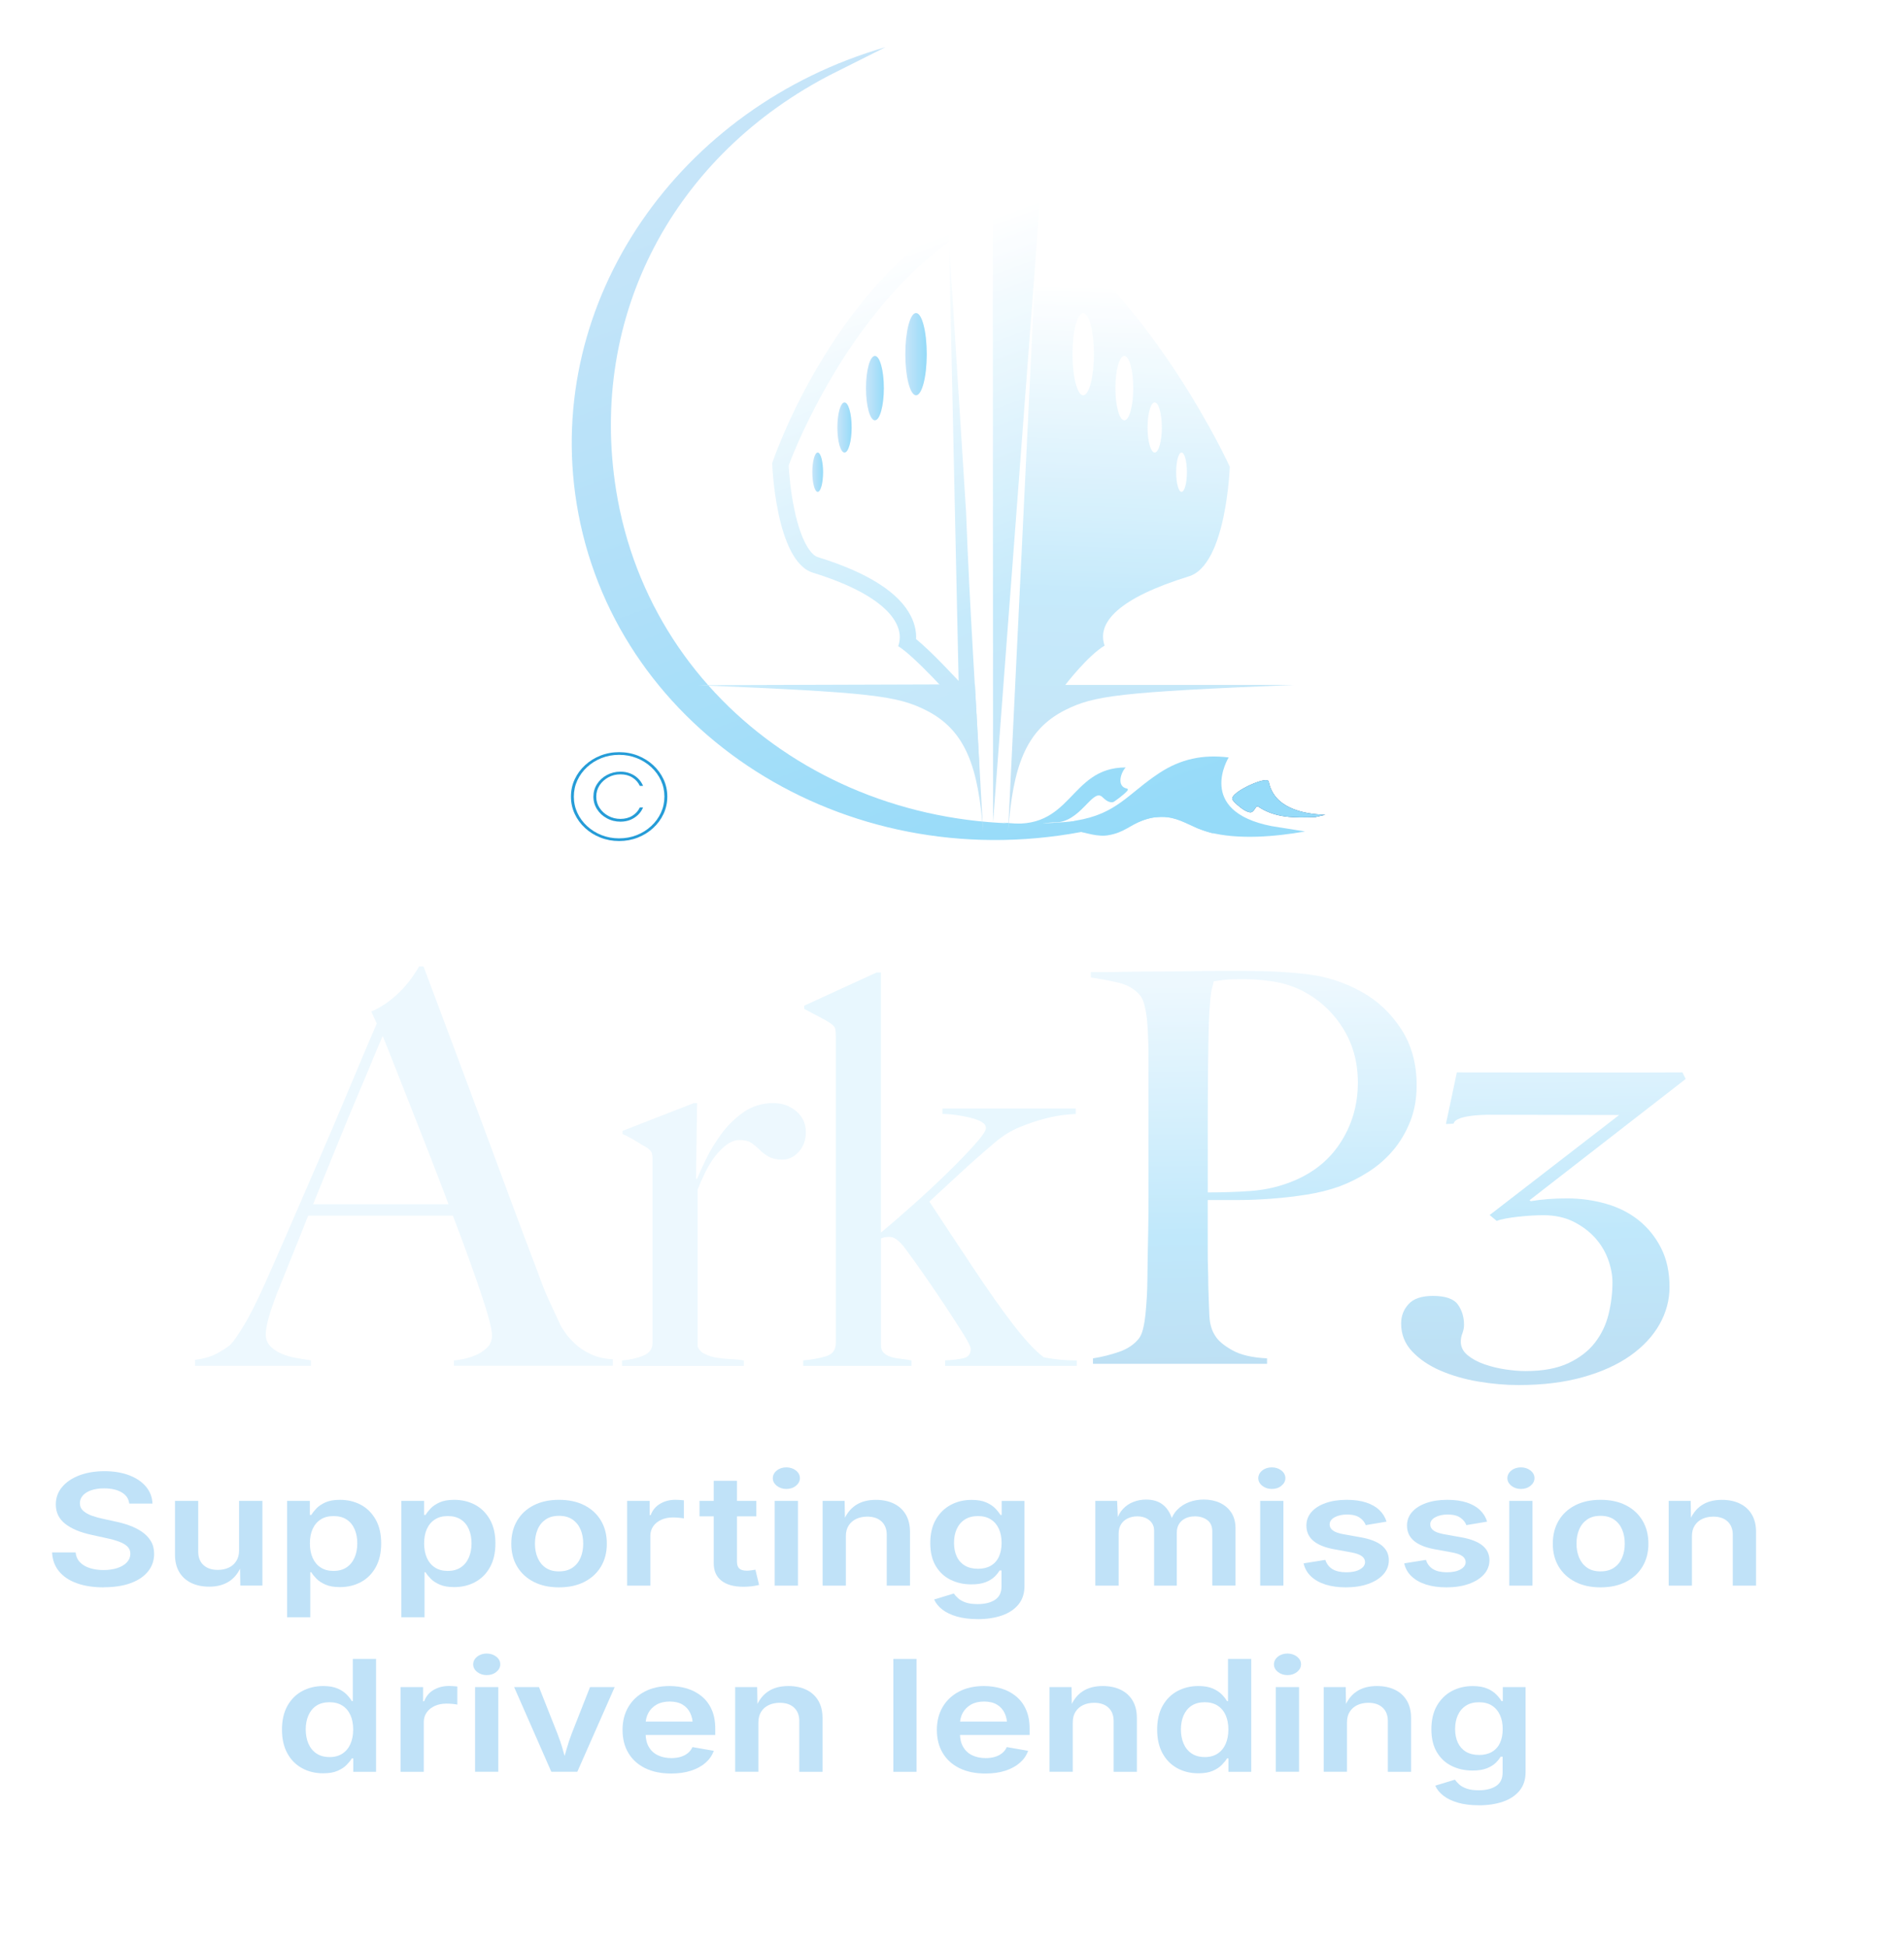 <?xml version="1.0" encoding="UTF-8"?>
<svg id="Layer_1" data-name="Layer 1" xmlns="http://www.w3.org/2000/svg" xmlns:xlink="http://www.w3.org/1999/xlink" viewBox="0 0 613 627">
  <defs>
    <style>
      .cls-1 {
        fill: #e8f7fe;
      }

      .cls-2 {
        filter: url(#drop-shadow-1);
      }

      .cls-3 {
        filter: url(#drop-shadow-2);
        opacity: .9;
      }

      .cls-4 {
        fill: url(#linear-gradient-8);
      }

      .cls-5 {
        fill: url(#linear-gradient-7);
      }

      .cls-6 {
        fill: url(#linear-gradient-5);
      }

      .cls-7 {
        fill: url(#linear-gradient-6);
      }

      .cls-8 {
        fill: url(#linear-gradient-9);
      }

      .cls-9 {
        fill: url(#linear-gradient-4);
      }

      .cls-10 {
        fill: url(#linear-gradient-3);
      }

      .cls-11 {
        fill: url(#linear-gradient-2);
      }

      .cls-12 {
        fill: url(#linear-gradient);
      }

      .cls-13 {
        fill: #c0e2f8;
      }

      .cls-14 {
        fill: url(#linear-gradient-10);
      }

      .cls-15 {
        fill: url(#linear-gradient-11);
      }

      .cls-16 {
        fill: url(#linear-gradient-12);
      }

      .cls-17 {
        fill: url(#linear-gradient-13);
      }

      .cls-18 {
        fill: url(#linear-gradient-14);
      }

      .cls-19 {
        fill: url(#linear-gradient-15);
      }

      .cls-20 {
        fill: url(#linear-gradient-16);
      }

      .cls-21 {
        fill: url(#linear-gradient-17);
      }

      .cls-22 {
        fill: #edf8fe;
      }
    </style>
    <filter id="drop-shadow-1" x="47" y="296" width="511" height="165" filterUnits="userSpaceOnUse">
      <feOffset dx="7" dy="7"/>
      <feGaussianBlur result="blur" stdDeviation="5"/>
      <feFlood flood-color="#091235" flood-opacity=".2"/>
      <feComposite in2="blur" operator="in"/>
      <feComposite in="SourceGraphic"/>
    </filter>
    <linearGradient id="linear-gradient" x1="395.84" y1="309.71" x2="397.66" y2="432.43" gradientUnits="userSpaceOnUse">
      <stop offset="0" stop-color="#edf8fe"/>
      <stop offset=".66" stop-color="#c0e8fb"/>
      <stop offset="1" stop-color="#bee0f4"/>
    </linearGradient>
    <linearGradient id="linear-gradient-2" x1="488.86" y1="308.33" x2="490.68" y2="431.06" xlink:href="#linear-gradient"/>
    <filter id="drop-shadow-2" x="168" y="0" width="274" height="286" filterUnits="userSpaceOnUse">
      <feOffset dx="7" dy="7"/>
      <feGaussianBlur result="blur-2" stdDeviation="5"/>
      <feFlood flood-color="#091235" flood-opacity="0"/>
      <feComposite in2="blur-2" operator="in"/>
      <feComposite in="SourceGraphic"/>
    </filter>
    <linearGradient id="linear-gradient-3" x1="288.81" y1="28.14" x2="372.08" y2="254.4" gradientUnits="userSpaceOnUse">
      <stop offset="0" stop-color="#c0e2f8"/>
      <stop offset="1" stop-color="#8bd7f8"/>
    </linearGradient>
    <linearGradient id="linear-gradient-4" x1="318.1" y1="17.36" x2="401.37" y2="243.62" gradientUnits="userSpaceOnUse">
      <stop offset=".09" stop-color="#0bacf4"/>
      <stop offset=".47" stop-color="#0d91d3"/>
      <stop offset="1" stop-color="#124a83"/>
    </linearGradient>
    <linearGradient id="linear-gradient-5" x1="318.1" y1="17.36" x2="401.37" y2="243.62" xlink:href="#linear-gradient-3"/>
    <linearGradient id="linear-gradient-6" x1="216.9" y1="-74.1" x2="343.73" y2="270.51" xlink:href="#linear-gradient-3"/>
    <linearGradient id="linear-gradient-7" x1="222.78" y1="52.45" x2="306.05" y2="278.7" gradientUnits="userSpaceOnUse">
      <stop offset="0" stop-color="#c0e2f8"/>
      <stop offset="1" stop-color="#8bd7f8"/>
    </linearGradient>
    <linearGradient id="linear-gradient-8" x1="205.53" y1="59.53" x2="288.73" y2="285.6" gradientUnits="userSpaceOnUse">
      <stop offset=".17" stop-color="#fff"/>
      <stop offset=".66" stop-color="#c0e8fb"/>
      <stop offset="1" stop-color="#bee0f4"/>
    </linearGradient>
    <linearGradient id="linear-gradient-9" x1="245.49" y1="43.51" x2="328.86" y2="270.06" xlink:href="#linear-gradient-8"/>
    <linearGradient id="linear-gradient-10" x1="369.99" y1="51.37" x2="363.04" y2="253.5" xlink:href="#linear-gradient-8"/>
    <linearGradient id="linear-gradient-11" x1="284.46" y1="106.99" x2="291.37" y2="106.99" xlink:href="#linear-gradient-3"/>
    <linearGradient id="linear-gradient-12" x1="271.8" y1="117.92" x2="277.56" y2="117.92" xlink:href="#linear-gradient-3"/>
    <linearGradient id="linear-gradient-13" x1="262.59" y1="130.59" x2="267.2" y2="130.59" xlink:href="#linear-gradient-3"/>
    <linearGradient id="linear-gradient-14" x1="254.53" y1="144.98" x2="257.99" y2="144.98" xlink:href="#linear-gradient-3"/>
    <linearGradient id="linear-gradient-15" x1="275.89" y1="33.17" x2="358.11" y2="256.58" xlink:href="#linear-gradient-8"/>
    <linearGradient id="linear-gradient-16" x1="176.82" y1="249.4" x2="207.84" y2="249.4" gradientUnits="userSpaceOnUse">
      <stop offset=".47" stop-color="#0d91d3"/>
      <stop offset=".53" stop-color="#0d91d3"/>
    </linearGradient>
    <linearGradient id="linear-gradient-17" x1="304.86" y1="45.4" x2="310.55" y2="219.57" gradientUnits="userSpaceOnUse">
      <stop offset="0" stop-color="#fff" stop-opacity="0"/>
      <stop offset="1" stop-color="#bee0f4" stop-opacity="0"/>
    </linearGradient>
  </defs>
  <g>
    <path class="cls-13" d="M33.4,510.9c-3.32,0-6.2-.44-8.65-1.32-2.45-.88-4.36-2.15-5.74-3.83-1.38-1.67-2.13-3.7-2.24-6.1h7.57c.13,1.27.6,2.33,1.41,3.17.81.84,1.87,1.47,3.2,1.89s2.79.62,4.4.62,3.18-.22,4.48-.66,2.31-1.05,3.04-1.84c.73-.79,1.1-1.7,1.1-2.74,0-.94-.32-1.72-.96-2.34-.64-.62-1.55-1.14-2.71-1.57s-2.52-.81-4.07-1.13l-4.86-1.07c-3.59-.78-6.39-1.96-8.39-3.54-2.01-1.58-3.01-3.65-3.01-6.22,0-2.15.68-4.02,2.04-5.63,1.36-1.61,3.22-2.86,5.58-3.75,2.36-.88,5.04-1.33,8.03-1.33s5.73.45,8.03,1.34,4.1,2.13,5.4,3.7c1.3,1.58,1.97,3.38,2.03,5.39h-7.46c-.19-1.56-1.01-2.77-2.46-3.62-1.45-.85-3.33-1.28-5.66-1.28-1.61,0-3,.21-4.16.62-1.16.41-2.05.98-2.68,1.69s-.94,1.53-.94,2.46c0,1.01.37,1.84,1.11,2.49.74.65,1.67,1.17,2.79,1.56,1.12.39,2.26.71,3.41.95l4,.88c1.59.32,3.14.75,4.63,1.29s2.84,1.22,4.04,2.04c1.2.82,2.15,1.82,2.86,2.98.71,1.17,1.06,2.54,1.06,4.12,0,2.13-.64,4-1.93,5.62-1.29,1.62-3.14,2.88-5.56,3.78-2.42.9-5.33,1.35-8.75,1.35Z"/>
    <path class="cls-13" d="M67.37,510.68c-2.21,0-4.14-.4-5.8-1.2-1.66-.8-2.95-1.96-3.86-3.5-.91-1.53-1.37-3.39-1.37-5.57v-17.34h7.48v16.36c0,1.82.56,3.25,1.68,4.29,1.12,1.04,2.66,1.56,4.62,1.56,1.32,0,2.5-.24,3.54-.73,1.04-.49,1.85-1.2,2.43-2.15.59-.94.88-2.06.88-3.36v-15.97h7.51v27.26h-7.11l-.09-6.73h.58c-.9,2.37-2.24,4.15-4,5.32-1.77,1.17-3.93,1.76-6.51,1.76Z"/>
    <path class="cls-13" d="M92.44,520.53v-37.45h7.31v4.51h.49c.38-.65.93-1.35,1.64-2.1.71-.75,1.67-1.39,2.89-1.94,1.22-.55,2.78-.82,4.68-.82,2.5,0,4.74.54,6.74,1.61,2,1.07,3.58,2.66,4.76,4.74,1.18,2.09,1.77,4.64,1.77,7.67s-.58,5.54-1.73,7.63c-1.15,2.1-2.73,3.69-4.74,4.79-2.01,1.1-4.29,1.65-6.84,1.65-1.82,0-3.35-.26-4.58-.79-1.23-.53-2.21-1.16-2.94-1.91-.73-.75-1.29-1.45-1.67-2.1h-.32v14.51h-7.48ZM107.41,505.61c1.67,0,3.07-.39,4.2-1.16s1.99-1.83,2.56-3.17c.58-1.34.86-2.86.86-4.55s-.28-3.2-.85-4.52-1.41-2.37-2.55-3.12c-1.13-.76-2.54-1.13-4.23-1.13s-3.04.36-4.17,1.1c-1.13.73-1.99,1.75-2.58,3.06-.59,1.31-.88,2.85-.88,4.62s.29,3.32.88,4.66c.59,1.33,1.45,2.37,2.59,3.11,1.14.74,2.53,1.11,4.16,1.11Z"/>
    <path class="cls-13" d="M129.22,520.53v-37.45h7.31v4.51h.49c.38-.65.93-1.35,1.64-2.1.71-.75,1.67-1.39,2.89-1.94,1.22-.55,2.78-.82,4.68-.82,2.5,0,4.74.54,6.74,1.61,2,1.07,3.58,2.66,4.76,4.74,1.18,2.09,1.77,4.64,1.77,7.67s-.58,5.54-1.73,7.63c-1.15,2.1-2.73,3.69-4.74,4.79s-4.29,1.65-6.84,1.65c-1.82,0-3.35-.26-4.58-.79-1.23-.53-2.21-1.16-2.94-1.91-.73-.75-1.29-1.45-1.67-2.1h-.32v14.51h-7.48ZM144.19,505.61c1.67,0,3.07-.39,4.2-1.16s1.99-1.83,2.56-3.17c.58-1.34.86-2.86.86-4.55s-.28-3.2-.85-4.52-1.41-2.37-2.55-3.12c-1.13-.76-2.54-1.13-4.23-1.13s-3.04.36-4.17,1.1c-1.13.73-1.99,1.75-2.58,3.06-.59,1.31-.88,2.85-.88,4.62s.29,3.32.88,4.66c.59,1.33,1.45,2.37,2.59,3.11,1.14.74,2.53,1.11,4.16,1.11Z"/>
    <path class="cls-13" d="M179.97,510.9c-3.13,0-5.84-.59-8.14-1.77-2.3-1.18-4.08-2.82-5.34-4.93s-1.88-4.55-1.88-7.35.63-5.3,1.88-7.42c1.26-2.12,3.04-3.77,5.34-4.94,2.3-1.17,5.02-1.76,8.14-1.76s5.87.58,8.18,1.76,4.08,2.82,5.34,4.94c1.26,2.12,1.88,4.6,1.88,7.42s-.63,5.25-1.88,7.35c-1.26,2.11-3.04,3.75-5.34,4.93-2.3,1.18-5.03,1.77-8.18,1.77ZM179.97,505.76c1.75,0,3.2-.4,4.36-1.2,1.16-.79,2.02-1.87,2.59-3.22.57-1.35.85-2.86.85-4.51s-.28-3.19-.85-4.53c-.57-1.35-1.43-2.42-2.59-3.22-1.16-.8-2.61-1.2-4.36-1.2s-3.19.4-4.33,1.2c-1.14.8-2,1.86-2.56,3.21s-.85,2.86-.85,4.55.28,3.16.85,4.51c.57,1.35,1.42,2.42,2.56,3.22,1.14.8,2.59,1.2,4.33,1.2Z"/>
    <path class="cls-13" d="M201.91,510.34v-27.26h7.25v4.56h.34c.58-1.58,1.58-2.79,3.02-3.64,1.44-.85,3.08-1.28,4.92-1.28.42,0,.89.02,1.41.05.52.03.96.07,1.32.12v5.83c-.31-.08-.81-.15-1.5-.22s-1.37-.1-2.04-.1c-1.38,0-2.62.25-3.73.75-1.1.51-1.97,1.2-2.59,2.09-.62.89-.93,1.91-.93,3.06v16.05h-7.48Z"/>
    <path class="cls-13" d="M243.49,483.08v4.97h-18.28v-4.97h18.28ZM229.79,476.6h7.48v26.06c0,.99.25,1.72.75,2.18.5.46,1.31.7,2.45.7.35,0,.8-.04,1.37-.11.57-.07,1.02-.14,1.37-.21l1.18,4.9c-.83.21-1.67.36-2.53.45-.86.09-1.69.14-2.48.14-3.09,0-5.46-.65-7.11-1.95-1.65-1.3-2.48-3.15-2.48-5.56v-26.6Z"/>
    <path class="cls-13" d="M253.16,479.23c-1.19,0-2.21-.34-3.07-1.02s-1.28-1.5-1.28-2.44.43-1.8,1.28-2.48,1.88-1.01,3.07-1.01,2.24.34,3.09,1.01,1.28,1.49,1.28,2.45-.43,1.78-1.28,2.47-1.88,1.02-3.09,1.02ZM249.42,510.34v-27.26h7.48v27.26h-7.48Z"/>
    <path class="cls-13" d="M272.33,494.37v15.97h-7.48v-27.26h7.08l.12,6.73h-.6c.9-2.36,2.23-4.12,3.97-5.3,1.75-1.18,3.93-1.77,6.56-1.77,2.21,0,4.13.4,5.78,1.2,1.65.8,2.93,1.96,3.84,3.49.91,1.53,1.37,3.39,1.37,5.58v17.34h-7.48v-16.36c0-1.82-.56-3.25-1.67-4.29-1.11-1.04-2.65-1.56-4.61-1.56-1.32,0-2.5.24-3.54.73-1.04.49-1.85,1.2-2.45,2.14-.59.93-.89,2.06-.89,3.38Z"/>
    <path class="cls-13" d="M314.79,521.12c-2.57,0-4.81-.28-6.72-.83-1.91-.55-3.47-1.3-4.69-2.25-1.22-.95-2.1-2.03-2.63-3.23l6.33-1.93c.34.5.82,1.02,1.42,1.56s1.41.98,2.42,1.33c1.01.35,2.29.52,3.84.52,2.32,0,4.18-.46,5.58-1.38,1.4-.92,2.1-2.35,2.1-4.3v-5.14h-.63c-.37.65-.9,1.32-1.61,2.01-.71.69-1.66,1.27-2.86,1.75-1.2.47-2.73.71-4.59.71-2.46,0-4.69-.49-6.69-1.47-2.01-.98-3.6-2.46-4.78-4.43-1.18-1.97-1.77-4.43-1.77-7.39s.59-5.52,1.78-7.58c1.19-2.06,2.79-3.63,4.79-4.71,2.01-1.07,4.24-1.61,6.72-1.61,1.9,0,3.46.27,4.69.8,1.23.54,2.21,1.18,2.94,1.94.73.75,1.29,1.46,1.67,2.11h.4v-4.51h7.34v27.33c0,2.42-.65,4.42-1.96,6.01-1.31,1.59-3.09,2.76-5.36,3.54-2.26.77-4.85,1.16-7.74,1.16ZM314.85,504.93c1.63,0,3.01-.33,4.14-.99s2-1.61,2.59-2.86c.59-1.25.89-2.75.89-4.49s-.29-3.23-.88-4.52c-.58-1.29-1.44-2.3-2.58-3.03s-2.52-1.08-4.17-1.08-3.1.38-4.25,1.13c-1.14.75-2,1.78-2.58,3.07-.58,1.29-.86,2.77-.86,4.42s.29,3.14.88,4.39c.58,1.25,1.45,2.22,2.59,2.91,1.14.69,2.55,1.04,4.22,1.04Z"/>
    <path class="cls-13" d="M352.64,510.34v-27.26h7.02l.29,6.56h-.55c.46-1.62,1.17-2.95,2.14-3.97.97-1.03,2.1-1.79,3.4-2.28,1.3-.5,2.65-.74,4.07-.74,2.32,0,4.2.62,5.63,1.85s2.44,3.06,3.04,5.46h-.89c.44-1.62,1.2-2.98,2.26-4.06s2.33-1.89,3.8-2.44c1.47-.54,3.04-.82,4.71-.82,1.94,0,3.67.36,5.21,1.07,1.53.72,2.75,1.76,3.66,3.13.9,1.38,1.35,3.08,1.35,5.11v18.38h-7.48v-17.41c0-1.69-.55-2.92-1.64-3.7s-2.41-1.17-3.94-1.17c-1.19,0-2.23.22-3.11.66s-1.56,1.05-2.03,1.82c-.47.77-.7,1.67-.7,2.7v17.11h-7.31v-17.7c0-1.38-.51-2.49-1.53-3.33-1.02-.84-2.32-1.26-3.91-1.26-1.09,0-2.1.21-3.01.64-.91.42-1.64,1.05-2.17,1.88s-.8,1.85-.8,3.07v16.7h-7.48Z"/>
    <path class="cls-13" d="M409.46,479.23c-1.19,0-2.21-.34-3.07-1.02s-1.28-1.5-1.28-2.44.43-1.8,1.28-2.48,1.88-1.01,3.07-1.01,2.24.34,3.09,1.01,1.28,1.49,1.28,2.45-.43,1.78-1.28,2.47-1.88,1.02-3.09,1.02ZM405.72,510.34v-27.26h7.48v27.26h-7.48Z"/>
    <path class="cls-13" d="M433.32,510.9c-2.48,0-4.66-.3-6.56-.9-1.9-.6-3.46-1.48-4.68-2.63-1.22-1.15-2.01-2.55-2.38-4.19l7-1.12c.44,1.35,1.22,2.35,2.34,3.01,1.12.66,2.6.98,4.42.98s3.3-.31,4.39-.94c1.08-.62,1.63-1.4,1.63-2.33,0-.78-.36-1.43-1.07-1.94-.71-.51-1.8-.9-3.28-1.18l-5.5-1c-3.03-.55-5.3-1.46-6.79-2.73-1.5-1.27-2.24-2.9-2.24-4.9,0-1.69.55-3.15,1.64-4.39s2.61-2.19,4.56-2.88,4.21-1.03,6.78-1.03c2.44,0,4.53.29,6.29.88,1.76.58,3.18,1.4,4.26,2.45,1.08,1.05,1.84,2.28,2.26,3.69l-6.68,1.12c-.36-.96-1.03-1.77-1.98-2.42-.96-.66-2.31-.99-4.06-.99-1.59,0-2.92.3-3.99.89-1.06.59-1.6,1.35-1.6,2.28,0,.8.35,1.46,1.07,1.98.71.52,1.88.93,3.51,1.22l5.47.97c3.05.55,5.31,1.44,6.79,2.66,1.48,1.22,2.22,2.79,2.22,4.71,0,1.72-.59,3.24-1.76,4.55-1.17,1.31-2.8,2.33-4.88,3.07-2.08.74-4.48,1.11-7.18,1.11Z"/>
    <path class="cls-13" d="M465.71,510.9c-2.48,0-4.66-.3-6.56-.9-1.9-.6-3.46-1.48-4.68-2.63-1.22-1.15-2.01-2.55-2.38-4.19l7-1.12c.44,1.35,1.22,2.35,2.34,3.01,1.12.66,2.6.98,4.42.98s3.3-.31,4.39-.94c1.08-.62,1.63-1.4,1.63-2.33,0-.78-.36-1.43-1.07-1.94-.71-.51-1.8-.9-3.28-1.18l-5.5-1c-3.03-.55-5.3-1.46-6.79-2.73-1.5-1.27-2.24-2.9-2.24-4.9,0-1.69.55-3.15,1.64-4.39s2.61-2.19,4.56-2.88,4.21-1.03,6.78-1.03c2.44,0,4.53.29,6.29.88,1.76.58,3.18,1.4,4.26,2.45,1.08,1.05,1.84,2.28,2.26,3.69l-6.68,1.12c-.36-.96-1.03-1.77-1.98-2.42-.96-.66-2.31-.99-4.06-.99-1.59,0-2.92.3-3.99.89-1.06.59-1.6,1.35-1.6,2.28,0,.8.35,1.46,1.07,1.98.71.52,1.88.93,3.51,1.22l5.47.97c3.05.55,5.31,1.44,6.79,2.66,1.48,1.22,2.22,2.79,2.22,4.71,0,1.72-.59,3.24-1.76,4.55-1.17,1.31-2.8,2.33-4.88,3.07-2.08.74-4.48,1.11-7.18,1.11Z"/>
    <path class="cls-13" d="M489.66,479.23c-1.19,0-2.21-.34-3.07-1.02-.85-.68-1.28-1.5-1.28-2.44s.43-1.8,1.28-2.48c.85-.68,1.88-1.01,3.07-1.01s2.24.34,3.09,1.01,1.28,1.49,1.28,2.45-.43,1.78-1.28,2.47-1.88,1.02-3.09,1.02ZM485.91,510.34v-27.26h7.48v27.26h-7.48Z"/>
    <path class="cls-13" d="M515.3,510.9c-3.13,0-5.84-.59-8.15-1.77-2.3-1.18-4.08-2.82-5.34-4.93-1.26-2.11-1.88-4.55-1.88-7.35s.63-5.3,1.88-7.42c1.26-2.12,3.04-3.77,5.34-4.94s5.02-1.76,8.15-1.76,5.87.58,8.18,1.76c2.3,1.17,4.08,2.82,5.34,4.94,1.26,2.12,1.89,4.6,1.89,7.42s-.63,5.25-1.89,7.35c-1.26,2.11-3.04,3.75-5.34,4.93-2.3,1.18-5.03,1.77-8.18,1.77ZM515.3,505.76c1.75,0,3.2-.4,4.36-1.2,1.16-.79,2.03-1.87,2.59-3.22.57-1.35.85-2.86.85-4.51s-.28-3.19-.85-4.53c-.57-1.35-1.43-2.42-2.59-3.22-1.16-.8-2.61-1.2-4.36-1.2s-3.19.4-4.33,1.2c-1.14.8-2,1.86-2.56,3.21-.57,1.34-.85,2.86-.85,4.55s.28,3.16.85,4.51c.57,1.35,1.42,2.42,2.56,3.22,1.14.8,2.58,1.2,4.33,1.2Z"/>
    <path class="cls-13" d="M544.72,494.37v15.97h-7.48v-27.26h7.08l.11,6.73h-.6c.9-2.36,2.23-4.12,3.97-5.3,1.75-1.18,3.93-1.77,6.56-1.77,2.21,0,4.14.4,5.79,1.2,1.65.8,2.93,1.96,3.84,3.49.91,1.53,1.37,3.39,1.37,5.58v17.34h-7.48v-16.36c0-1.82-.56-3.25-1.67-4.29-1.11-1.04-2.65-1.56-4.6-1.56-1.32,0-2.5.24-3.54.73-1.04.49-1.85,1.2-2.45,2.14-.6.93-.89,2.06-.89,3.38Z"/>
    <path class="cls-13" d="M104.05,570.75c-2.53,0-4.8-.55-6.81-1.65-2.01-1.1-3.58-2.69-4.73-4.79-1.15-2.1-1.73-4.64-1.73-7.63s.59-5.58,1.77-7.67,2.77-3.67,4.78-4.74c2.01-1.07,4.24-1.61,6.69-1.61,1.92,0,3.49.27,4.71.82,1.22.54,2.19,1.19,2.91,1.94.72.75,1.26,1.45,1.63,2.1h.32v-13.58h7.48v36.33h-7.34v-4.32h-.46c-.38.65-.95,1.35-1.68,2.1-.74.75-1.71,1.39-2.92,1.91-1.21.53-2.74.79-4.6.79ZM106.09,565.53c1.63,0,3.01-.37,4.14-1.11,1.13-.74,2-1.78,2.59-3.11.6-1.33.89-2.89.89-4.66s-.29-3.31-.88-4.62-1.45-2.33-2.59-3.06c-1.14-.73-2.53-1.1-4.16-1.1s-3.1.38-4.23,1.13c-1.13.75-1.98,1.8-2.56,3.12-.58,1.32-.86,2.83-.86,4.52s.29,3.21.86,4.55c.58,1.34,1.43,2.4,2.58,3.17,1.14.77,2.55,1.16,4.22,1.16Z"/>
    <path class="cls-13" d="M128.97,570.26v-27.26h7.25v4.56h.35c.58-1.58,1.58-2.79,3.02-3.64s3.08-1.28,4.92-1.28c.42,0,.89.02,1.41.05.52.03.96.07,1.32.12v5.83c-.31-.08-.8-.15-1.5-.22s-1.37-.1-2.04-.1c-1.38,0-2.62.25-3.73.75-1.1.51-1.97,1.2-2.59,2.09-.62.89-.94,1.91-.94,3.06v16.05h-7.48Z"/>
    <path class="cls-13" d="M156.69,539.15c-1.19,0-2.21-.34-3.07-1.02-.85-.68-1.28-1.5-1.28-2.44s.43-1.8,1.28-2.48c.85-.68,1.88-1.01,3.07-1.01s2.24.34,3.09,1.01,1.28,1.49,1.28,2.45-.43,1.78-1.28,2.47-1.88,1.02-3.09,1.02ZM152.95,570.26v-27.26h7.48v27.26h-7.48Z"/>
    <path class="cls-13" d="M177.5,570.26l-11.97-27.26h8l5.87,14.82c.69,1.74,1.29,3.49,1.78,5.24s1.01,3.54,1.53,5.34h-1.87c.54-1.8,1.05-3.58,1.54-5.34s1.07-3.5,1.74-5.24l5.84-14.82h7.94l-12.03,27.26h-8.38Z"/>
    <path class="cls-13" d="M216.05,570.82c-3.24,0-6.03-.58-8.36-1.73-2.33-1.15-4.13-2.78-5.38-4.88-1.26-2.1-1.88-4.57-1.88-7.41s.62-5.28,1.86-7.39c1.24-2.11,2.99-3.77,5.27-4.96,2.27-1.2,4.95-1.79,8.02-1.79,1.96,0,3.82.27,5.6.8,1.77.54,3.35,1.37,4.72,2.49,1.37,1.12,2.45,2.55,3.22,4.28.78,1.73,1.16,3.79,1.16,6.18v2h-26.31v-4.31h22.6l-3.51,1.27c0-1.53-.28-2.87-.84-4.03-.56-1.16-1.39-2.07-2.49-2.72-1.1-.65-2.48-.97-4.13-.97s-3.05.33-4.2.99c-1.15.66-2.03,1.53-2.63,2.63-.6,1.1-.91,2.32-.91,3.67v2.97c0,1.72.34,3.18,1.04,4.36.69,1.19,1.66,2.08,2.91,2.68,1.25.6,2.7.9,4.35.9,1.1,0,2.09-.13,2.98-.4s1.66-.67,2.32-1.2c.65-.53,1.14-1.17,1.47-1.94l6.88,1.2c-.52,1.46-1.4,2.74-2.65,3.84-1.25,1.1-2.81,1.95-4.68,2.56-1.87.61-4.01.91-6.41.91Z"/>
    <path class="cls-13" d="M244.17,554.29v15.97h-7.48v-27.26h7.08l.12,6.73h-.6c.9-2.36,2.23-4.12,3.97-5.3,1.75-1.18,3.93-1.77,6.56-1.77,2.21,0,4.13.4,5.78,1.2,1.65.8,2.93,1.96,3.84,3.49.91,1.53,1.37,3.39,1.37,5.58v17.34h-7.48v-16.36c0-1.82-.56-3.25-1.67-4.29-1.11-1.04-2.65-1.56-4.61-1.56-1.32,0-2.5.24-3.54.73-1.04.49-1.85,1.2-2.45,2.14-.59.93-.89,2.06-.89,3.38Z"/>
    <path class="cls-13" d="M295.09,533.94v36.33h-7.48v-36.33h7.48Z"/>
    <path class="cls-13" d="M317.25,570.82c-3.24,0-6.03-.58-8.36-1.73-2.33-1.15-4.13-2.78-5.38-4.88-1.26-2.1-1.88-4.57-1.88-7.41s.62-5.28,1.86-7.39c1.24-2.11,2.99-3.77,5.27-4.96,2.28-1.2,4.95-1.79,8.02-1.79,1.96,0,3.82.27,5.6.8s3.35,1.37,4.72,2.49c1.37,1.12,2.45,2.55,3.22,4.28.78,1.73,1.17,3.79,1.17,6.18v2h-26.31v-4.31h22.6l-3.51,1.27c0-1.53-.28-2.87-.84-4.03-.56-1.16-1.39-2.07-2.49-2.72-1.1-.65-2.48-.97-4.13-.97s-3.05.33-4.2.99c-1.15.66-2.03,1.53-2.64,2.63-.6,1.1-.91,2.32-.91,3.67v2.97c0,1.72.35,3.18,1.04,4.36s1.66,2.08,2.91,2.68c1.25.6,2.7.9,4.35.9,1.09,0,2.09-.13,2.98-.4.89-.27,1.67-.67,2.32-1.2.65-.53,1.14-1.17,1.47-1.94l6.88,1.2c-.52,1.46-1.4,2.74-2.65,3.84-1.25,1.1-2.81,1.95-4.68,2.56-1.87.61-4.01.91-6.4.91Z"/>
    <path class="cls-13" d="M345.38,554.29v15.97h-7.48v-27.26h7.08l.11,6.73h-.6c.9-2.36,2.23-4.12,3.97-5.3,1.75-1.18,3.93-1.77,6.56-1.77,2.21,0,4.14.4,5.79,1.2,1.65.8,2.93,1.96,3.84,3.49.91,1.53,1.37,3.39,1.37,5.58v17.34h-7.48v-16.36c0-1.82-.56-3.25-1.67-4.29-1.11-1.04-2.65-1.56-4.6-1.56-1.32,0-2.5.24-3.54.73-1.04.49-1.85,1.2-2.45,2.14-.6.93-.89,2.06-.89,3.38Z"/>
    <path class="cls-13" d="M385.82,570.75c-2.53,0-4.8-.55-6.81-1.65-2.01-1.1-3.58-2.69-4.73-4.79-1.15-2.1-1.73-4.64-1.73-7.63s.59-5.58,1.77-7.67,2.77-3.67,4.78-4.74c2.01-1.07,4.24-1.61,6.69-1.61,1.92,0,3.49.27,4.71.82,1.22.54,2.19,1.19,2.91,1.94.72.75,1.26,1.45,1.63,2.1h.32v-13.58h7.48v36.33h-7.34v-4.32h-.46c-.38.65-.95,1.35-1.68,2.1-.74.75-1.71,1.39-2.92,1.91-1.21.53-2.74.79-4.6.79ZM387.86,565.53c1.63,0,3.01-.37,4.14-1.11,1.13-.74,2-1.78,2.59-3.11.6-1.33.89-2.89.89-4.66s-.29-3.31-.88-4.62-1.45-2.33-2.59-3.06c-1.14-.73-2.53-1.1-4.16-1.1s-3.1.38-4.23,1.13c-1.13.75-1.98,1.8-2.56,3.12s-.86,2.83-.86,4.52.29,3.21.86,4.55c.58,1.34,1.43,2.4,2.58,3.17,1.14.77,2.55,1.16,4.22,1.16Z"/>
    <path class="cls-13" d="M414.49,539.15c-1.19,0-2.21-.34-3.06-1.02-.85-.68-1.28-1.5-1.28-2.44s.43-1.8,1.28-2.48c.85-.68,1.87-1.01,3.06-1.01s2.24.34,3.1,1.01c.85.68,1.28,1.49,1.28,2.45s-.43,1.78-1.28,2.47c-.85.68-1.89,1.02-3.1,1.02ZM410.75,570.26v-27.26h7.48v27.26h-7.48Z"/>
    <path class="cls-13" d="M433.66,554.29v15.97h-7.48v-27.26h7.08l.11,6.73h-.6c.9-2.36,2.23-4.12,3.97-5.3,1.75-1.18,3.93-1.77,6.56-1.77,2.21,0,4.14.4,5.79,1.2,1.65.8,2.93,1.96,3.84,3.49s1.37,3.39,1.37,5.58v17.34h-7.48v-16.36c0-1.82-.56-3.25-1.67-4.29-1.11-1.04-2.65-1.56-4.6-1.56-1.32,0-2.5.24-3.54.73-1.04.49-1.85,1.2-2.45,2.14-.6.93-.89,2.06-.89,3.38Z"/>
    <path class="cls-13" d="M476.12,581.04c-2.57,0-4.81-.28-6.72-.83-1.91-.55-3.47-1.3-4.69-2.25-1.22-.95-2.1-2.03-2.63-3.23l6.33-1.93c.35.5.82,1.02,1.42,1.56s1.41.98,2.42,1.33c1.01.35,2.29.52,3.84.52,2.32,0,4.18-.46,5.58-1.38,1.4-.92,2.1-2.35,2.1-4.3v-5.14h-.63c-.37.65-.9,1.32-1.61,2.01-.71.69-1.67,1.27-2.86,1.75-1.2.47-2.73.71-4.59.71-2.46,0-4.69-.49-6.69-1.47-2.01-.98-3.6-2.46-4.78-4.43-1.18-1.97-1.77-4.43-1.77-7.39s.59-5.52,1.78-7.58c1.19-2.06,2.79-3.63,4.79-4.71,2.01-1.07,4.25-1.61,6.72-1.61,1.9,0,3.46.27,4.69.8s2.21,1.18,2.94,1.94c.73.75,1.29,1.46,1.67,2.11h.4v-4.51h7.34v27.33c0,2.42-.65,4.42-1.96,6.01-1.31,1.59-3.09,2.76-5.35,3.54-2.27.77-4.85,1.16-7.74,1.16ZM476.17,564.85c1.63,0,3.01-.33,4.15-.99,1.13-.66,2-1.61,2.59-2.86.6-1.25.89-2.75.89-4.49s-.29-3.23-.88-4.52c-.59-1.29-1.44-2.3-2.58-3.03-1.13-.72-2.52-1.08-4.18-1.08s-3.1.38-4.24,1.13c-1.14.75-2,1.78-2.58,3.07-.58,1.29-.86,2.77-.86,4.42s.29,3.14.88,4.39c.59,1.25,1.45,2.22,2.59,2.91,1.14.69,2.55,1.04,4.22,1.04Z"/>
  </g>
  <g class="cls-2">
    <g>
      <g>
        <g>
          <path class="cls-22" d="M139.15,432.61v-1.75c.35,0,1.2-.11,2.54-.35,1.34-.23,2.74-.64,4.2-1.23,1.46-.58,2.74-1.4,3.85-2.45,1.11-1.05,1.66-2.39,1.66-4.03,0-1.05-.32-2.77-.96-5.17-.64-2.39-1.55-5.31-2.71-8.76-1.17-3.44-2.51-7.27-4.03-11.47-1.52-4.2-3.15-8.58-4.9-13.14h-46.58c-1.75,4.44-3.44,8.67-5.08,12.7-1.64,4.03-3.27,8.09-4.9,12.17-2.45,6.31-3.68,10.74-3.68,13.31,0,1.52.47,2.77,1.4,3.77.93.99,2.13,1.81,3.59,2.45,1.46.64,3.03,1.11,4.73,1.4,1.69.29,3.3.56,4.82.79v1.75h-37.3v-1.93c3.04-.35,5.63-1.17,7.79-2.45,2.16-1.28,3.42-2.16,3.77-2.63.82-.82,2.16-2.74,4.03-5.78,1.87-3.03,4.14-7.53,6.83-13.49,2.45-5.49,5.19-11.73,8.23-18.74,3.03-7.01,6.16-14.21,9.37-21.63,3.21-7.41,6.39-14.89,9.54-22.42,3.15-7.53,6.13-14.56,8.93-21.1l-1.75-3.85c2.1-.93,4-2.04,5.69-3.33,1.69-1.28,3.18-2.63,4.47-4.03,1.28-1.4,2.36-2.74,3.24-4.03.88-1.28,1.55-2.33,2.01-3.15h1.4c3.62,9.69,7.06,18.89,10.33,27.58,3.27,8.7,6.39,17.08,9.37,25.13,2.98,8.06,5.87,15.85,8.67,23.38,2.8,7.53,5.6,14.97,8.41,22.33,1.28,3.62,2.48,6.63,3.59,9.02,1.11,2.39,2.36,5.11,3.77,8.14.23.47.76,1.29,1.58,2.45.82,1.17,1.9,2.36,3.24,3.59,1.34,1.23,3,2.31,4.99,3.24,1.98.94,4.32,1.46,7,1.58v2.1h-51.14ZM116.21,326.48c-.7,1.52-1.72,3.91-3.06,7.18-1.34,3.27-3.01,7.24-4.99,11.91-1.99,4.67-4.18,9.95-6.57,15.85-2.39,5.9-4.99,12.29-7.79,19.18h43.61c-1.99-5.25-4-10.51-6.04-15.76-2.04-5.25-4.03-10.3-5.95-15.15-1.93-4.84-3.68-9.28-5.25-13.31-1.58-4.03-2.89-7.33-3.94-9.89Z"/>
          <path class="cls-22" d="M250.18,363.69c-1.52,1.69-3.27,2.54-5.25,2.54-1.87,0-3.36-.32-4.47-.96-1.11-.64-2.07-1.37-2.89-2.19-.82-.82-1.69-1.55-2.63-2.19-.94-.64-2.22-.96-3.85-.96-1.4,0-2.77.5-4.12,1.49-1.34.99-2.6,2.25-3.77,3.77-1.17,1.52-2.22,3.24-3.15,5.17-.94,1.93-1.75,3.77-2.45,5.52v50.44c.35,1.05,1.11,1.87,2.28,2.45,1.17.59,2.48.99,3.94,1.23,1.46.23,2.98.38,4.55.44,1.58.06,2.95.21,4.12.44v1.75h-39.23v-1.75c2.68-.23,4.99-.76,6.92-1.58,1.93-.82,2.89-2.16,2.89-4.03v-59.19c0-.93-.09-1.63-.26-2.1-.18-.46-.67-.99-1.49-1.58-1.05-.58-2.28-1.31-3.68-2.19-1.4-.88-2.8-1.6-4.2-2.19v-1.05l22.94-8.93h1.05l-.35,24.34h.35c.58-1.4,1.52-3.44,2.8-6.13,1.28-2.68,2.92-5.4,4.9-8.14,1.98-2.74,4.38-5.11,7.18-7.09,2.8-1.98,6.01-2.98,9.63-2.98,2.92,0,5.4.88,7.44,2.63,2.04,1.75,3.06,3.97,3.06,6.65s-.76,4.7-2.28,6.39Z"/>
          <path class="cls-1" d="M297.29,432.61v-1.75c2.33-.11,4.29-.35,5.87-.7,1.58-.35,2.36-1.34,2.36-2.98,0-.7-.79-2.3-2.36-4.82-1.58-2.51-3.44-5.4-5.6-8.67-2.16-3.27-4.44-6.62-6.83-10.07-2.39-3.44-4.47-6.33-6.22-8.67-1.87-2.57-3.56-3.85-5.08-3.85-.59,0-1.08.03-1.49.09-.41.06-.85.21-1.31.44v34.33c0,1.05.29,1.87.88,2.45.58.59,1.34,1.02,2.28,1.31.93.29,1.98.5,3.15.61,1.17.12,2.33.29,3.5.53v1.75h-34.85v-1.75c2.68-.23,5.11-.67,7.27-1.31,2.16-.64,3.24-2.07,3.24-4.29v-98.95c0-.93-.06-1.66-.18-2.19-.12-.53-.59-1.08-1.4-1.66-.82-.58-2.07-1.31-3.77-2.19-1.69-.88-3.3-1.72-4.82-2.54v-1.05l23.29-10.68h1.4v83.71c3.38-2.8,7.06-5.98,11.03-9.54,3.97-3.56,7.65-7,11.03-10.33,3.38-3.33,6.19-6.24,8.41-8.76,2.22-2.51,3.33-4.17,3.33-4.99s-.47-1.49-1.4-2.01c-.94-.53-2.1-.96-3.5-1.31-1.4-.35-2.92-.64-4.55-.88-1.64-.23-3.15-.35-4.55-.35v-1.75h42.91v1.75c-.35,0-1.46.09-3.33.26-1.87.17-4.06.59-6.57,1.23-2.51.64-5.2,1.55-8.06,2.71-2.86,1.17-5.52,2.8-7.97,4.9-3.74,3.15-7.42,6.39-11.03,9.72-3.62,3.33-7,6.45-10.16,9.37,5.14,7.82,9.98,15.15,14.54,21.98,4.55,6.83,8.52,12.46,11.91,16.9,4.09,5.37,7.53,9.11,10.33,11.21.93.24,2.39.47,4.38.7,1.98.24,4.09.35,6.3.35v1.75h-42.38Z"/>
        </g>
        <path class="cls-12" d="M446.99,354.02c-1.4,3.5-3.24,6.6-5.52,9.28-2.28,2.69-4.93,4.99-7.97,6.92-3.04,1.93-6.13,3.48-9.28,4.64-3.27,1.17-6.77,2.04-10.51,2.63-3.74.59-7.5,1.02-11.3,1.31-3.8.29-7.5.44-11.12.44h-9.46v16.46c0,1.99.03,3.83.09,5.52.06,1.69.09,3.53.09,5.52.11,3.74.23,6.95.35,9.63.11,2.69.76,4.9,1.93,6.65.93,1.52,2.74,3.04,5.43,4.55,2.68,1.52,6.42,2.39,11.21,2.63v1.75h-56.04v-1.75c2.92-.46,5.72-1.17,8.41-2.1,2.68-.93,4.79-2.33,6.3-4.2.58-.7,1.05-1.75,1.4-3.15.35-1.4.61-2.98.79-4.73.18-1.75.32-3.62.44-5.6.11-1.98.18-3.91.18-5.78,0-1.63.03-3.85.09-6.66.06-2.8.11-5.87.18-9.19.06-3.33.09-6.74.09-10.25v-44.31c0-2.1-.03-4.23-.09-6.39-.06-2.16-.18-4.2-.35-6.13-.18-1.93-.47-3.68-.88-5.25-.41-1.58-.96-2.71-1.66-3.42-1.75-1.87-4-3.12-6.74-3.77-2.74-.64-5.69-1.2-8.84-1.66v-1.75h4.2c2.22,0,4.82-.03,7.79-.09,2.98-.06,6.22-.09,9.72-.09s6.97-.03,10.42-.09c3.44-.06,6.68-.09,9.72-.09h7.88c7.71,0,14.54.38,20.49,1.14,5.95.76,11.56,2.6,16.81,5.52,5.14,2.8,9.4,6.77,12.78,11.91,3.38,5.14,5.08,11.21,5.08,18.21,0,4.32-.7,8.23-2.1,11.73ZM425.01,323.38c-3.45-5.25-7.97-9.22-13.57-11.91-2.8-1.28-5.78-2.16-8.93-2.63-3.15-.47-6.42-.7-9.81-.7-2.45,0-4.35.09-5.69.26-1.34.17-2.42.32-3.24.44-.12.7-.26,1.31-.44,1.84s-.32,1.2-.44,2.01c-.12.82-.24,1.96-.35,3.41-.12,1.46-.24,3.53-.35,6.22-.12,4.09-.21,9.05-.26,14.89-.06,5.84-.09,11.56-.09,17.16v22.42c4.79,0,9.28-.15,13.49-.44,4.2-.29,8.11-1.08,11.73-2.36,7.47-2.57,13.19-6.8,17.16-12.7,3.97-5.89,5.95-12.52,5.95-19.88,0-6.77-1.72-12.78-5.17-18.04Z"/>
      </g>
      <path class="cls-11" d="M535.73,340.26l-50.3,39.05.42.3c3.48-.6,7.37-.9,11.69-.9s8.49.58,12.52,1.73c4.03,1.15,7.55,2.93,10.54,5.33,2.99,2.4,5.39,5.38,7.2,8.94,1.81,3.56,2.71,7.74,2.71,12.54,0,4.21-1.08,8.21-3.23,12.02-2.16,3.81-5.29,7.16-9.39,10.06-4.11,2.91-9.18,5.21-15.24,6.91-6.05,1.7-12.98,2.55-20.77,2.55-4.17,0-8.49-.38-12.94-1.13-4.45-.75-8.52-1.93-12.21-3.53-3.69-1.6-6.71-3.65-9.08-6.16-2.37-2.5-3.55-5.51-3.55-9.01,0-2.4.8-4.48,2.4-6.23,1.6-1.75,4.21-2.63,7.83-2.63,4.03,0,6.71.93,8.04,2.78,1.32,1.85,1.98,4.03,1.98,6.54,0,.9-.18,1.8-.52,2.7-.35.9-.52,1.8-.52,2.7,0,1.7.73,3.16,2.19,4.36,1.46,1.2,3.27,2.18,5.43,2.93,2.16.75,4.42,1.3,6.78,1.65,2.36.35,4.52.53,6.47.53,5.56,0,10.15-.85,13.77-2.55,3.62-1.7,6.47-3.91,8.56-6.61,2.09-2.7,3.55-5.76,4.38-9.16.83-3.4,1.25-6.81,1.25-10.21,0-2.3-.45-4.73-1.36-7.29-.91-2.55-2.3-4.88-4.17-6.99-1.88-2.1-4.21-3.85-6.99-5.26-2.79-1.4-6.05-2.1-9.81-2.1-4.45,0-12.35.74-14.93,1.84l-2.28-1.89,41.7-32.2-40.74-.08s-11.83-.29-12.56,2.83c-.29.09-2.48.16-2.48.16l3.52-16.63s70.26.1,72.63,0l1.04,2.1Z"/>
    </g>
  </g>
  <g class="cls-3">
    <g>
      <g>
        <path class="cls-10" d="M388.57,236.79c-8.26-1.03-15.48.48-22.41,5.07-10.17,6.72-13.56,13.12-26.92,15.29-.97.16-4.4,1-4.09,2.31,4.26.88,8.85,2.19,13.26,1.92,6.28-.39,10.88-4.83,16.92-5.37,7.43-.67,10.5,3.2,17.02,4.88,9.48,2.44,21.27,1.4,30.82-.28l-10.76-1.72c-24.63-4.82-13.83-22.1-13.83-22.1Z"/>
        <path class="cls-9" d="M419.7,255.24c-7.41-.2-16.68-2.31-18.25-10.77l-.44-.34c-2.27-.47-11.3,3.81-11.3,5.92,0,.87,3.15,3.3,3.97,3.73,2.22,1.17,2.49.87,3.8-1.15l.48-.1c5.65,3.86,11.89,3.67,18.47,3.47l3.27-.76Z"/>
        <path class="cls-6" d="M419.7,255.24l-3.27.76c-6.58.2-12.82.39-18.47-3.47l-.48.1c-1.31,2.01-1.58,2.31-3.8,1.15-.82-.43-3.97-2.86-3.97-3.73,0-2.11,9.03-6.39,11.3-5.92l.44.34c1.57,8.47,10.83,10.57,18.25,10.77Z"/>
        <path class="cls-7" d="M316.11,257.74c22.25,3.29,20.81-17.73,39.31-17.73-1.54,1.54-3.08,6.17.45,6.8.26.05.29.42.13.63-.89,1.14-4.26,3.63-4.6,3.71-1.68.4-3-1.24-3.68-1.78-3.09-2.42-6.95,8.37-15.02,8.32-4.76-.03-9.66,2.36-16.59.05Z"/>
        <path class="cls-5" d="M261.32,16.58c-51.32,26.1-79.02,77.96-69.94,134.32,11.35,70.43,79.02,116.72,154.42,105.53-.02.96,1.96,1.88,2.6,2.03,5.03,1.17,13.7-8.94,26.69-2.87,2.48,1.16,4.3,3.69,8.89,5.74-1.39-.25-5.41-1.72-5.41-1.72-5.66-2.62-8.44-4.02-12.87-3.61-1.5.03-3.28.46-5.08,1.15-3.69,1.48-5.97,3.86-10.59,4.63-3.36.74-7.85-.86-8.95-1-1.25.23-2.51.45-3.77.66-76.18,12.28-147.22-35.35-158.67-106.38-10.53-65.36,33.05-127.75,99.43-146.87l-16.74,8.4Z"/>
        <path class="cls-4" d="M306.87,213.25s2.67,47.48,2.65,47.48c-1.55-20.44-5.39-32.63-18.42-39.14-9.21-4.6-17.27-5.76-73.68-8.06,6.91,0,89.45-.28,89.45-.28Z"/>
        <path class="cls-8" d="M298.55,71.02l3.08,141.15s-2.83-3.03-4.88-5.13c-3.54-3.65-6.49-6.44-8.81-8.35.11-2.46-.45-4.95-1.66-7.36-3.85-7.66-13.94-14.06-29.99-19.02-2.2-.68-5.32-4.97-7.47-14.97-1.33-6.18-1.78-12.21-1.91-14.49,2.38-6.59,19.48-48.73,51.64-72.04l-.42-6.03c-.49.13-1.97,1.33-2.1,1.33-.03,0-.05,0-.05-.02-37.86,26.31-54.38,75.98-54.38,75.98,0,0,1.07,31.54,13.13,35.26,22.74,7.02,30.06,16.28,27.45,23.65,4.97,2.96,18.27,17.53,17.81,17.53-.04,0-.22-.14-.56-.45,5.51,6.89,7.63,13.27,8.85,21.31-1.06-21.57-3.08-50.27-4.25-81.51l-5.48-86.83Z"/>
        <path class="cls-14" d="M388.93,143.23s-1.07,31.54-13.13,35.26c-22.74,7.02-29.77,14.93-27.16,22.3-5.47,3.26-12.66,12.66-12.66,12.66h73.68c-56.41,2.3-64.47,3.45-73.68,8.06-13.02,6.51-16.87,18.7-18.42,39.14.02-.03,9.51-196.58,9.51-196.41,37.86,26.31,61.87,78.99,61.87,78.99ZM338.29,106.99c0,7.31,1.55,13.24,3.45,13.24s3.45-5.93,3.45-13.24-1.55-13.24-3.45-13.24-3.45,5.93-3.45,13.24ZM352.1,117.92c0,5.72,1.29,10.36,2.88,10.36s2.88-4.64,2.88-10.36-1.29-10.36-2.88-10.36-2.88,4.64-2.88,10.36ZM362.46,130.59c0,4.45,1.03,8.06,2.3,8.06s2.3-3.61,2.3-8.06-1.03-8.06-2.3-8.06-2.3,3.61-2.3,8.06ZM371.67,144.98c0,3.5.77,6.33,1.73,6.33s1.73-2.83,1.73-6.33-.77-6.33-1.73-6.33-1.73,2.83-1.73,6.33Z"/>
        <g>
          <ellipse class="cls-15" cx="287.92" cy="106.99" rx="3.45" ry="13.24"/>
          <ellipse class="cls-16" cx="274.68" cy="117.92" rx="2.88" ry="10.36"/>
          <ellipse class="cls-17" cx="264.89" cy="130.59" rx="2.3" ry="8.06"/>
          <ellipse class="cls-18" cx="256.26" cy="144.98" rx="1.73" ry="6.33"/>
        </g>
        <path class="cls-19" d="M312.72,257.66l-.09-216.89,15.67,10.36-15.58,206.53Z"/>
      </g>
      <path class="cls-20" d="M192.33,263.69c-2.14,0-4.15-.37-6.02-1.11-1.87-.73-3.52-1.76-4.95-3.08-1.43-1.32-2.54-2.84-3.34-4.56-.8-1.72-1.2-3.57-1.2-5.55s.4-3.82,1.2-5.55c.8-1.72,1.91-3.24,3.34-4.56,1.43-1.32,3.08-2.34,4.95-3.08,1.87-.74,3.88-1.11,6.02-1.11s4.15.37,6.02,1.11c1.87.74,3.52,1.76,4.95,3.08,1.43,1.32,2.54,2.84,3.34,4.56.8,1.72,1.2,3.57,1.2,5.55s-.4,3.82-1.2,5.55c-.8,1.72-1.91,3.24-3.34,4.56-1.43,1.32-3.08,2.35-4.95,3.08-1.87.74-3.88,1.11-6.02,1.11ZM192.33,262.83c2.02,0,3.91-.35,5.66-1.04,1.76-.69,3.31-1.66,4.65-2.9,1.34-1.23,2.39-2.66,3.14-4.28.75-1.61,1.13-3.36,1.13-5.22s-.38-3.6-1.13-5.22c-.75-1.63-1.8-3.05-3.14-4.28-1.34-1.23-2.89-2.2-4.65-2.9-1.76-.69-3.64-1.04-5.66-1.04s-3.91.35-5.66,1.04c-1.76.69-3.31,1.66-4.65,2.9-1.34,1.23-2.39,2.66-3.14,4.28-.75,1.61-1.13,3.36-1.13,5.22s.38,3.6,1.13,5.22c.75,1.63,1.8,3.05,3.14,4.28,1.34,1.24,2.89,2.2,4.65,2.9,1.76.69,3.64,1.04,5.66,1.04ZM184.05,249.41c0-1.49.39-2.84,1.17-4.06.78-1.22,1.83-2.18,3.16-2.9,1.33-.72,2.79-1.08,4.39-1.08,1.16,0,2.21.19,3.17.58.96.38,1.79.92,2.49,1.61.71.69,1.24,1.49,1.61,2.39h-1.05c-.51-1.12-1.31-2.02-2.39-2.7s-2.36-1.02-3.83-1.02-2.73.32-3.92.96c-1.18.65-2.13,1.51-2.83,2.59-.7,1.09-1.05,2.3-1.05,3.64s.35,2.51,1.05,3.59c.7,1.08,1.64,1.94,2.83,2.59s2.49.97,3.92.97,2.74-.34,3.83-1.02c1.08-.67,1.88-1.56,2.39-2.67h1.05c-.36.89-.9,1.69-1.61,2.37-.71.69-1.54,1.23-2.49,1.63-.96.38-2.01.58-3.17.58-1.6,0-3.07-.36-4.39-1.09-1.33-.72-2.38-1.69-3.16-2.91-.78-1.22-1.17-2.56-1.17-4.04Z"/>
    </g>
    <path class="cls-21" d="M297.05,51.35l15.67-10.36-.09,216.89-15.58-206.53Z"/>
  </g>
</svg>